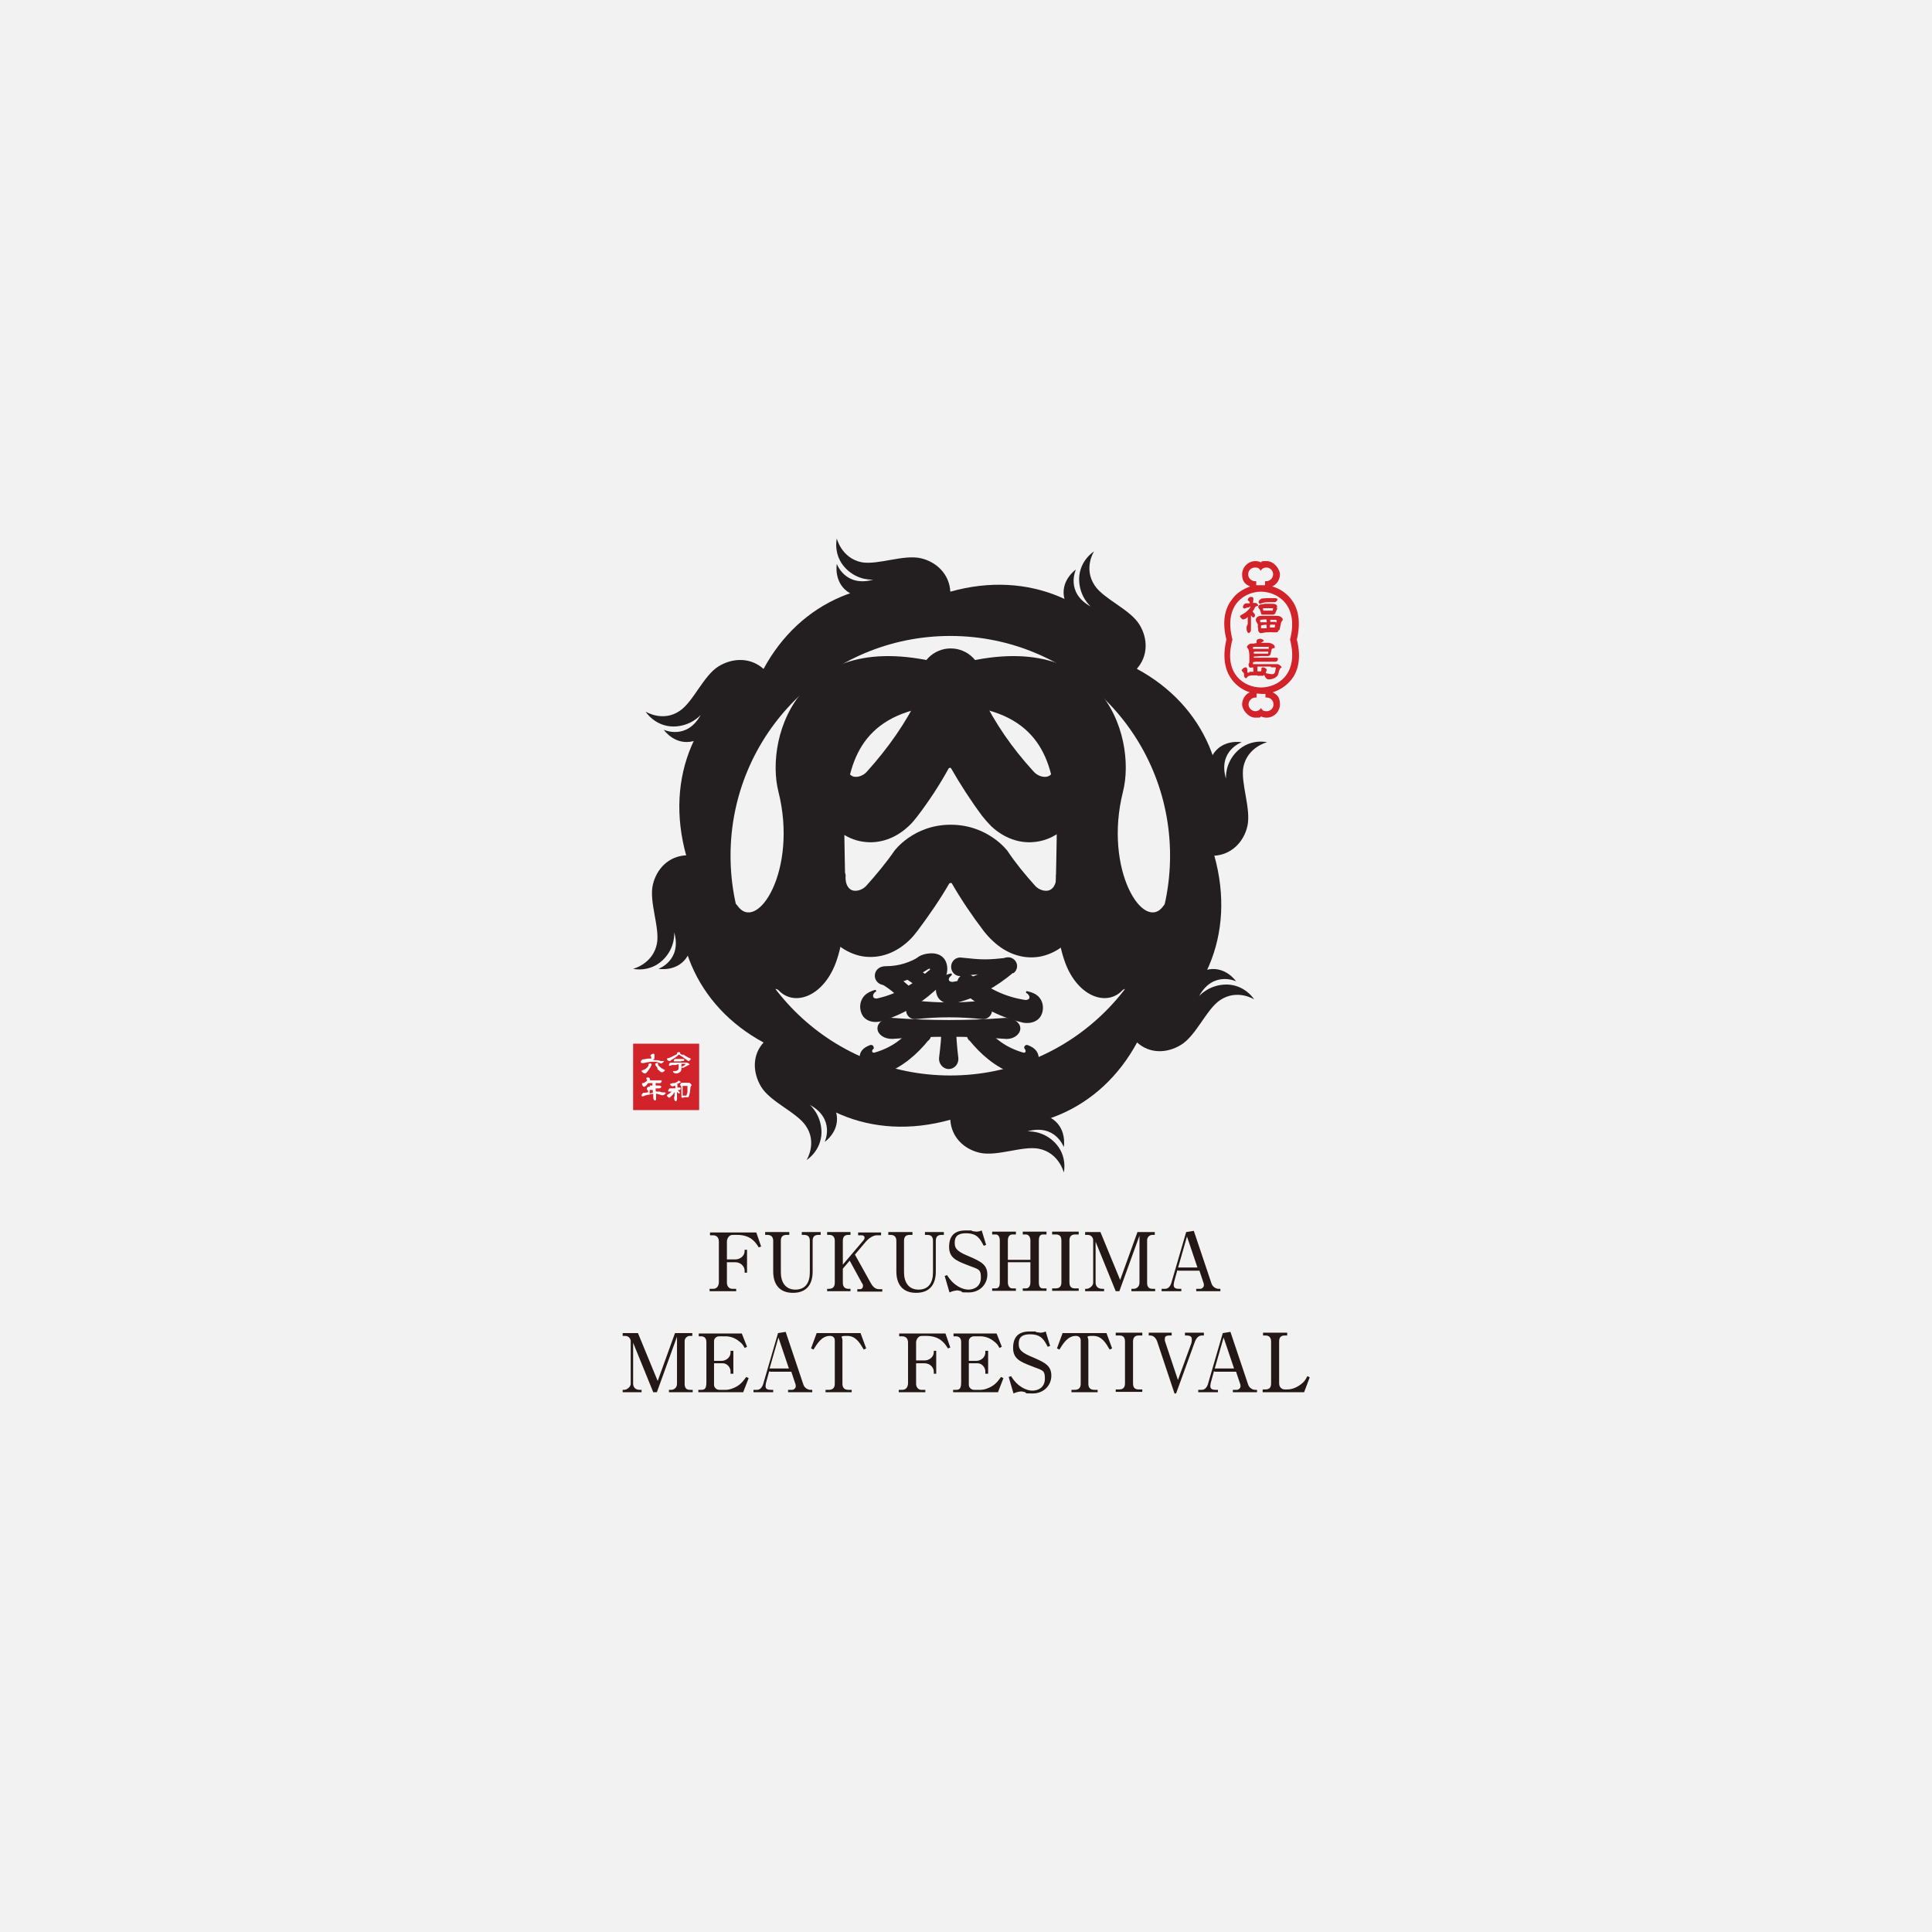 <?xml version="1.0" encoding="UTF-8"?>
<svg id="_レイヤー_1" data-name="レイヤー 1" xmlns="http://www.w3.org/2000/svg" version="1.1" viewBox="0 0 480 480">
  <defs>
    <style>
      .cls-1 {
        fill: #f2f2f2;
      }

      .cls-1, .cls-2, .cls-3, .cls-4, .cls-5 {
        stroke-width: 0px;
      }

      .cls-6 {
        stroke-width: .3px;
      }

      .cls-6, .cls-7 {
        stroke-miterlimit: 10;
      }

      .cls-6, .cls-7, .cls-8, .cls-9, .cls-10 {
        fill: none;
        stroke: #231f20;
      }

      .cls-2 {
        fill: #231815;
      }

      .cls-7, .cls-8 {
        stroke-width: 1px;
      }

      .cls-3 {
        fill: #d2232a;
      }

      .cls-4 {
        fill: #231f20;
      }

      .cls-5 {
        fill: #fff;
      }

      .cls-8, .cls-9, .cls-10 {
        stroke-linecap: round;
        stroke-linejoin: round;
      }

      .cls-9 {
        stroke-width: 1.3px;
      }

      .cls-10 {
        stroke-width: 1.2px;
      }
    </style>
  </defs>
  <rect class="cls-1" width="480" height="480"/>
  <g>
    <g>
      <path class="cls-4" d="M290.7,212.6c0,30.1-24.4,54.6-54.6,54.6s-54.6-24.4-54.6-54.6,24.4-54.6,54.6-54.6,54.6,24.4,54.6,54.6M282.5,166.2c-9-16.7-26.8-24.7-46.4-19.2-19.6-5.5-37.4,2.5-46.4,19.2-16.7,9-24.7,26.7-19.2,46.4-5.5,19.6,2.5,37.4,19.2,46.4,9,16.7,26.7,24.7,46.4,19.2,19.6,5.5,37.4-2.5,46.4-19.2,16.7-9,24.7-26.7,19.2-46.4,5.5-19.6-2.5-37.4-19.2-46.4Z"/>
      <path class="cls-4" d="M238.9,166.3c-40.1-13.2-49,16.6-45.5,30.4,4.9,19.5-5.3,35.3-10.2,28.3-1.1-1.5-2.2-.3-1.9.7,2.2,8.6-1.6,21.2,10.9,20,.5,0,.9,0,1.2.3,4,4.3,11.5,1.5,14.5-7.5,7.8-23.1-12-63.2,30.9-63.5"/>
      <path class="cls-4" d="M233.5,166.3c40.2-13.2,49,16.6,45.5,30.4-4.9,19.5,5.3,35.3,10.1,28.3,1.1-1.5,2.2-.3,1.9.7-2.2,8.6,1.6,21.2-10.9,20-.5,0-.9,0-1.2.3-4,4.3-11.5,1.5-14.5-7.5-7.8-23.1,12.1-63.2-30.9-63.5"/>
      <path class="cls-4" d="M244,168.9c0,4.3-3.5,7.8-7.8,7.8s-7.8-3.5-7.8-7.8,3.5-7.8,7.8-7.8,7.8,3.5,7.8,7.8"/>
      <path class="cls-4" d="M263.5,188.7c-.5-.6-1.4-.3-1.4.5,0,0,0,0,0,0,0,1.2-.2,2.6-1.2,3.4-1.2.9-3.1.2-4-.8-5.6-6.1-9.7-12.2-12.9-18.7-1.2-3.1-4.3-5.4-7.9-5.4s-6.6,2.2-7.9,5.4h0c-3.2,6.5-7.4,12.6-12.9,18.7-.9,1-2.8,1.7-3.9.8-1-.7-1.3-2.2-1.2-3.4h0c0-.8-.9-1.2-1.4-.6-2.4,3.4-4.6,8.5-3.8,12.5.8,4.3,5.2,7.4,9.3,8,4.4.7,8.4-1,11.4-3.8.9-.8,1.6-1.7,2.3-2.6,2.9-3.8,5.5-7.8,7.7-11.8.2-.2.5-.2.6,0,2.3,4,4.8,7.9,7.7,11.8.7.9,1.5,1.8,2.3,2.6,3,2.8,7,4.5,11.4,3.8,4.1-.6,8.6-3.7,9.4-8,.8-4.1-1.4-9.1-3.8-12.5"/>
      <path class="cls-4" d="M235.9,219.5c.2-.2.5-.2.6,0,2.3,4,5,8,7.9,11.8.7.9,1.5,1.8,2.4,2.6,3,2.8,7,4.5,11.4,3.8,4.1-.7,8.6-3.8,9.4-8.1.8-4.1-1.4-9.2-3.8-12.6-.4-.6-1.4-.3-1.4.5h0c.1,1.2-.2,2.7-1.2,3.4-1.2.9-3.1.2-4-.8-2.6-2.9-4.9-5.7-6.9-8.7,0,0-4.8-6.5-14.1-6.5s-14,6.5-14,6.5c-2,2.9-4.4,5.8-7,8.7-.9,1-2.8,1.7-4,.8-1-.8-1.2-2.2-1.1-3.4h0c0-.8-.9-1.2-1.4-.6-2.4,3.4-4.6,8.5-3.8,12.6.8,4.3,5.3,7.4,9.4,8.1,4.4.7,8.4-1,11.4-3.8.9-.8,1.6-1.7,2.3-2.6,2.9-3.9,5.6-7.8,7.9-11.8"/>
      <polyline class="cls-3" points="173.7 275.8 157.3 275.8 157.3 259.3 173.7 259.3 173.7 275.8"/>
      <path class="cls-4" d="M238.8,245.9c-.8-.7-1.1-1.9-.5-2.8.7-1.1,2.2-1.3,3.2-.5,3.9,3,7.9,5.2,13.3,6,.4,0,1-.2,1.1-.6.1-.4-.1-.8-.4-1.1-.1-.1-.2-.2-.4-.3-.1,0,0-.3,0-.2,1.4.3,2.7.8,3.4,2.1.7,1.2.6,3-.2,4.1-.8,1.1-2.2,1.5-3.5,1.4-.4,0-.7-.1-1.1-.2-5.8-1.4-10.5-4.1-15.1-7.9"/>
      <path class="cls-6" d="M238.8,245.9c-.8-.7-1.1-1.9-.5-2.8.7-1.1,2.2-1.3,3.2-.5,3.9,3,7.9,5.2,13.3,6,.4,0,1-.2,1.1-.6.1-.4-.1-.8-.4-1.1-.1-.1-.2-.2-.4-.3-.1,0,0-.3,0-.2,1.4.3,2.7.8,3.4,2.1.7,1.2.6,3-.2,4.1-.8,1.1-2.2,1.5-3.5,1.4-.4,0-.7-.1-1.1-.2-5.8-1.4-10.5-4.1-15.1-7.9Z"/>
      <path class="cls-4" d="M230.5,258c.6-.7.4-1.8-.4-2.5-.9-.9-2.2-.9-2.8-.1-2.6,3-5.4,5.3-9.9,6.6-.4.1-.9,0-1.1-.4-.2-.3-.1-.7,0-1,0-.1.2-.2.3-.3,0,0,0-.2-.2-.2-1.1.4-2.1,1-2.3,2.2-.3,1.1.2,2.7,1.2,3.6,1,.9,2.3,1.1,3.3.8.3,0,.6-.2.9-.3,4.6-1.9,7.9-4.7,10.9-8.4"/>
      <path class="cls-7" d="M230.5,258c.6-.7.4-1.8-.4-2.5-.9-.9-2.2-.9-2.8-.1-2.6,3-5.4,5.3-9.9,6.6-.4.1-.9,0-1.1-.4-.2-.3-.1-.7,0-1,0-.1.2-.2.3-.3,0,0,0-.2-.2-.2-1.1.4-2.1,1-2.3,2.2-.3,1.1.2,2.7,1.2,3.6,1,.9,2.3,1.1,3.3.8.3,0,.6-.2.9-.3,4.6-1.9,7.9-4.7,10.9-8.4Z"/>
      <path class="cls-4" d="M241,258c-.5-.7-.4-1.8.4-2.5.9-.9,2.2-.9,2.8-.1,2.6,3,5.4,5.3,9.9,6.6.4.1.9,0,1.1-.4.2-.3.1-.7,0-1,0-.1-.2-.2-.2-.3-.1,0,0-.2.1-.2,1.1.4,2.1,1,2.4,2.2.3,1.1-.3,2.7-1.2,3.6-1,.9-2.3,1.1-3.4.8-.3,0-.6-.2-.9-.3-4.6-1.9-7.9-4.7-10.9-8.4"/>
      <path class="cls-7" d="M241,258c-.5-.7-.4-1.8.4-2.5.9-.9,2.2-.9,2.8-.1,2.6,3,5.4,5.3,9.9,6.6.4.1.9,0,1.1-.4.2-.3.1-.7,0-1,0-.1-.2-.2-.2-.3-.1,0,0-.2.1-.2,1.1.4,2.1,1,2.4,2.2.3,1.1-.3,2.7-1.2,3.6-1,.9-2.3,1.1-3.4.8-.3,0-.6-.2-.9-.3-4.6-1.9-7.9-4.7-10.9-8.4Z"/>
      <path class="cls-4" d="M233.8,244.5c.8-.7.9-2,.2-2.9-.8-1-2.2-1.1-3.2-.3-3.7,3.2-7.5,5.7-12.8,6.9-.4.1-1,0-1.2-.5-.1-.4,0-.8.3-1.1.1-.2.2-.3.4-.3.1,0,0-.3-.1-.2-1.3.4-2.6,1-3.2,2.4-.6,1.3-.4,3,.5,4.1.9,1,2.3,1.3,3.6,1.1.4,0,.7-.2,1.1-.3,5.7-1.8,10.2-4.8,14.5-9"/>
      <path class="cls-6" d="M233.8,244.5c.8-.7.9-2,.2-2.9-.8-1-2.2-1.1-3.2-.3-3.7,3.2-7.5,5.7-12.8,6.9-.4.1-1,0-1.2-.5-.1-.4,0-.8.3-1.1.1-.2.2-.3.4-.3.1,0,0-.3-.1-.2-1.3.4-2.6,1-3.2,2.4-.6,1.3-.4,3,.5,4.1.9,1,2.3,1.3,3.6,1.1.4,0,.7-.2,1.1-.3,5.7-1.8,10.2-4.8,14.5-9Z"/>
      <path class="cls-4" d="M251.8,241.6c.8-.7,1-1.8.4-2.7-.7-1-2-1.2-3-.5-3.7,2.8-7.4,4.9-12.5,5.7-.4,0-1-.1-1.1-.6-.1-.4.1-.7.4-1,.1-.1.2-.2.3-.3.1,0,0-.2,0-.2-1.3.3-2.5.8-3.2,2-.6,1.1-.6,2.8.2,3.9.7,1,2.1,1.4,3.3,1.3.4,0,.7-.1,1-.2,5.4-1.4,9.8-3.9,14.1-7.5"/>
      <path class="cls-6" d="M251.8,241.6c.8-.7,1-1.8.4-2.7-.7-1-2-1.2-3-.5-3.7,2.8-7.4,4.9-12.5,5.7-.4,0-1-.1-1.1-.6-.1-.4.1-.7.4-1,.1-.1.2-.2.3-.3.1,0,0-.2,0-.2-1.3.3-2.5.8-3.2,2-.6,1.1-.6,2.8.2,3.9.7,1,2.1,1.4,3.3,1.3.4,0,.7-.1,1-.2,5.4-1.4,9.8-3.9,14.1-7.5Z"/>
      <path class="cls-4" d="M244.1,252.7c-5.6-.6-11.1-.6-16.6,0-1.1.1-1.9-.7-1.9-1.8s.9-1.9,1.9-1.8c5.5.6,11.1.6,16.6,0,1-.1,1.9.7,1.9,1.8s-.9,1.9-1.9,1.8"/>
      <path class="cls-7" d="M244.1,252.7c-5.6-.6-11.1-.6-16.6,0-1.1.1-1.9-.7-1.9-1.8s.9-1.9,1.9-1.8c5.5.6,11.1.6,16.6,0,1-.1,1.9.7,1.9,1.8s-.9,1.9-1.9,1.8Z"/>
      <path class="cls-4" d="M249.7,257.6c-9.3-.7-18.6-.7-27.9,0-1.8.1-3.3-.9-3.3-2.1s1.5-2.3,3.3-2.1c9.3.7,18.6.7,27.9,0,1.7-.1,3.3.9,3.3,2.1s-1.5,2.3-3.3,2.1"/>
      <path class="cls-7" d="M249.7,257.6c-9.3-.7-18.6-.7-27.9,0-1.8.1-3.3-.9-3.3-2.1s1.5-2.3,3.3-2.1c9.3.7,18.6.7,27.9,0,1.7-.1,3.3.9,3.3,2.1s-1.5,2.3-3.3,2.1Z"/>
      <path class="cls-4" d="M249.7,242c-5.5-.6-5.5-.6-11,0-1,.1-1.9-.7-1.9-1.8s.9-1.9,1.9-1.8c5.6.6,6.5.6,12.1,0l-1,3.5"/>
      <path class="cls-8" d="M249.7,242c-5.5-.6-5.5-.6-11,0-1,.1-1.9-.7-1.9-1.8s.9-1.9,1.9-1.8c5.6.6,6.5.6,12.1,0l-1,3.5Z"/>
      <path class="cls-4" d="M220,240.7c3.6,0,6.3-1,9-2.6.7-.4,1.5-.1,1.8.6.2.6,0,1.2-.5,1.5-2.9,1.9-6.4,3.4-9.8,3.9-3.2.4-3.3-3.4-.5-3.4"/>
      <path class="cls-9" d="M220,240.7c3.6,0,6.3-1,9-2.6.7-.4,1.5-.1,1.8.6.2.6,0,1.2-.5,1.5-2.9,1.9-6.4,3.4-9.8,3.9-3.2.4-3.3-3.4-.5-3.4Z"/>
      <path class="cls-4" d="M227,241c-.5-.3-1.1-.2-1.4.2-.5.5-.4,1.4.3,1.8,1.4.9,2.6,1.8,3.7,3,.9-.4,1.7-.8,2.7-1.1-1.5-1.6-3.3-2.9-5.2-4"/>
      <path class="cls-10" d="M227,241c-.5-.3-1.1-.2-1.4.2-.5.5-.4,1.4.3,1.8,1.4.9,2.6,1.8,3.7,3,.9-.4,1.7-.8,2.7-1.1-1.5-1.6-3.3-2.9-5.2-4Z"/>
      <path class="cls-4" d="M221.1,242.3c-.5-.3-1.1-.2-1.4.2-.5.5-.4,1.4.2,1.8,1.4.9,2.6,1.8,3.7,3,.9-.4,1.7-.8,2.6-1.1-1.5-1.6-3.3-2.9-5.1-4"/>
      <path class="cls-10" d="M221.1,242.3c-.5-.3-1.1-.2-1.4.2-.5.5-.4,1.4.2,1.8,1.4.9,2.6,1.8,3.7,3,.9-.4,1.7-.8,2.6-1.1-1.5-1.6-3.3-2.9-5.1-4Z"/>
      <path class="cls-4" d="M237.6,254.5h-3.7c0,3.4-.2,5-.6,8.4-.1,1.4,1,2.7,2.4,2.7s2.5-1.2,2.4-2.7c-.4-3.4-.5-5-.6-8.4"/>
      <path class="cls-4" d="M226.6,241.2c1.4-.9,3.4-.2,4.1-.5.9-.4,0,1.4-1.6,2.3-2.3,1.4,3,2.7,4.8,1.2,2.4-2,2.3-8.4-3.9-7.2-3.9.8-3.4,4.2-3.4,4.2"/>
      <path class="cls-5" d="M169.1,263.6h.6c.1,0,.1,0,.2,0,.1-.2.1-.2.1-.3,0-.2,0-.2-.4-.2-.2,0-.7,0-1.2,0s-.3,0-.6,0c0,0-.1,0-.1,0,0,0-.3.2-.3.4s0,.2.2.2h.2s.3,0,.4,0h.7s.4,0,.4,0M170.1,264.6c-.2.2-.3.2-.5.3-.3.2-.3.2-.3.2,0,.2.3.2.4.2.2,0,1.1-.6,1.4-.7,0,0,.2,0,.2-.1,0-.3-.6-.5-.9-.5s-.2,0-.3,0c0,0-.4,0-.5,0-.4,0-.9,0-1.3,0s-1.3,0-1.3,0h-.3c-.3,0-.5.3-.5.6s.2.2.2.2.6-.2.6-.2h1c0-.1.6-.2.6-.2q0,0,0,0v.9s0,.2,0,.2c-.1.3-.2.5-.8.6,0,0-.5,0-.6,0,0,0,0,0,0,.1,0,.2.3.5.8.5s.7-.2,1-.4c.2-.2.2-.3.3-.6v-.5s0,0,0,0v-.9s0,0,.2,0h.8s.1,0,.1,0h0ZM169.7,262.2l-.7-.4h0c0-.3-.1-.4-.3-.4-.3,0-.5.1-.5.3,0,0,0,.1,0,.2,0,0,0,0-.6.3-.5.3-1,.5-1.5.7-.3,0-.4.1-.4.2,0,.2.3.5.6.5s.3,0,.4-.2l1-.6.5-.4s.2-.1.2-.2c.2-.1.2-.2.3-.2h0c0,0,.4.3.4.3l.5.3.7.5.4.3c0,0,.3.2.3.2s.2,0,.2,0l.4-.4c0,0,0-.2,0-.2,0,0,0,0-.2-.1-.1,0-.4-.2-.5-.2l-.5-.3-.5-.3-.3-.2Z"/>
      <path class="cls-5" d="M169.6,272s0,0,0-.1,0-.4,0-.4v-1.5c0-.1,0-.2,0-.2,0,0,.4,0,.4,0h.7s0,0,.1,0c0,0,0,0,0,.1s0,.3,0,.4v1.1c0,0-.2.6-.2.6,0,.2-.2.2-.2.2h-.8M169.5,272.8c.2-.1.5-.2.6-.2s.4,0,.6,0c0,0,.1,0,.2,0,.2,0,.2-.1.3-.4.1-.4.2-.6.3-1.6,0-.6.2-.8.2-.8.1,0,.1-.1.1-.2,0-.2-.4-.6-.6-.6h-.4c-.2,0-.4,0-.5,0s-.9,0-.9,0c-.2,0-.4.3-.4.5s0,.2.1.2q0,0,.1.1c.1.3.1,1.7.1,2.4s0,.5.2.5.1,0,.2,0ZM167.3,270.6c-.1.3-.9,1.1-1.3,1.3-.2.1-.3.1-.3.3,0,0,.2.5.6.5s0,0,.3-.2l.4-.4.2-.2.4-.6h0v.9c0,.1,0,.2-.1.3,0,.1,0,.3,0,.4,0,.6.3.7.4.7.2,0,.3-.4.3-.5v-.5s0-.1,0-.1v-1.2s0,0,0,0c0,0,.2.2.3.3,0,0,.2.1.2.1.1,0,.2-.2.2-.2s0-.1,0-.1c0,0-.5-.5-.5-.6h0c0,0,.3,0,.4,0,.2,0,.3-.2.3-.4s-.2-.2-.3-.2h-.5s0,0,0,0v-1c0,0,.2,0,.2,0,.1,0,.3-.2.4-.2.2,0,.2-.1.2-.2s-.4-.3-.4-.3c-.2,0-.3,0-.3.2,0,0-.5.3-.9.4h-.5c0,.1,0,.1-.1.1s-.1,0-.2,0c0,0-.2,0-.2.2s.3.5.6.5,0,0,.1,0l.5-.2c.1,0,.1.7.1.7h-.5s-.6,0-.6,0h-.2c-.2,0-.2,0-.2.1,0,0-.3.3-.3.5s.1.2.2.2.2,0,.2,0h.5c0-.1,0-.1,0-.1h.6c0-.1,0,0,0,0Z"/>
      <path class="cls-5" d="M163.3,265.5c0,.1.3.4.4.4.4.4.5.5.8.5s.7-.4.7-.5,0,0-.3-.2c-.4-.2-.7-.4-.9-.6,0,0-.5-.4-.5-.6s0-.2,0-.2c0,0,0-.2-.3-.2s-.4.2-.4.3c0,.2.2.5.3.6l.3.4M161.6,265.2c0-.1.3-.6.3-.7,0-.2-.2-.3-.3-.3-.2,0-.5.1-.5.3s0,.1,0,.2c0,.2-.2.4-.4.6-.2.2-.6.5-1.1.6-.1,0-.2,0-.2.2,0,.2.5.6.8.6s.4-.2.5-.3l.4-.5.4-.6ZM162.6,263c0,0,0-.1,0-.2,0-.1,0-.6,0-.7,0-.3-.2-.3-.3-.3-.3,0-.7.3-.7.5,0,0,0,0,0,.1,0,0,.1.1.2.1,0,.1,0,.3,0,.4s0,0,0,.1c-.1,0-.6,0-.8,0-.2,0-1,.2-1.1.2s-.2,0-.2,0c-.1,0-.5.3-.5.6s.2.3.3.3.2,0,.3,0c0,0,.2,0,.2,0l.9-.2h.1s.8-.1.8-.1h.5c0,0,.5,0,.8,0l.5.2h0l.6.2c.3.1.8-.5.8-.6s0,0,0,0c0,0-.2,0-.3,0h-.7c0-.1-.6-.2-.6-.2h-.6c0,0-.6-.1-.6-.1Z"/>
      <path class="cls-5" d="M161.4,271.4c0,0,0-.3,0-.3v-.3s0,0,0,0c.4,0,.6,0,.7,0,.1,0,.1,0,.1.2v.5h0c-.1,0-.8.2-.8.2h0M161.5,270s-.2,0-.3,0c-.2,0-.5.2-.5.5s0,.2.2.3c0,0,.2.4.1.6-.2,0-.4,0-.6.1,0,0-.3,0-.3,0h-.2c-.1,0-.5.3-.5.6s.1.3.3.3.4-.2.5-.2l.7-.2h.2c0,0,.7-.2.7-.2h.5c0,0,0,0,0,0v.2c0,.2,0,.2,0,.3,0,.2,0,.3,0,.3,0,.2.1.8.4.8s.3-.2.3-.3c0-.1,0-.4,0-.6v-.7h0c0-.1,0-.1,0-.1,0,0,.8.2.8.2l.6.2s.2,0,.3,0c.3,0,.7-.4.7-.5s-.1-.1-.2-.2h-.8c0-.1-.6-.2-.6-.2h-.6c0,0-.2,0-.3-.1,0,0,0,0,0-.1v-.5c0-.1,0-.1.1-.1s.3,0,.3,0h.5c.3,0,.5-.3.5-.4,0-.2-.4-.3-.6-.3h-.5s-.2,0-.3,0c0,0,0,0,0,0,0,0,0-.5,0-.6s.2,0,.3,0h.6s.2,0,.2,0c.2,0,.4-.4.4-.5s0-.2-.1-.2c-.1,0-.4,0-.5,0h-.6s-.6,0-.6,0h-1c0,0-.1,0-.1,0,0,0,0,0,0,0s0-.2,0-.2,0-.5-.5-.5-.4.2-.4.3.1.2.2.2c0,0,0,0,0,0,0,.5-.9.9-1,.9,0,0-.1,0-.2,0-.1,0-.1.1-.1.2,0,.2.2.7.5.7s.7-.4,1-.9c0,0,0,0,.4,0h.5q.2,0,.2,0c0,0,0,.5,0,.6h0s-.7,0-.7,0Z"/>
      <path class="cls-4" d="M238.1,271.3c-1.5,2.5-2.1,4.8-2,6.8.2,4.4,3.4,7.4,7.3,8.3,4.3,1,10.7-1.8,14.7-1,5,1,6.2,5.9,6.2,5.9,0,0,1-4.1-2.2-7.4-3.1-3.2-6.9-2.8-6.9-2.8,7-2,9.1,3.9,9.1,3.9,0,0,.9-4.9-3.3-7.3-5-2.8-9.2.9-14.3,1.7-3.7.6-9.7-1.8-8.6-8.2"/>
      <path class="cls-4" d="M234.1,153.8c1.5-2.5,2-4.8,2-6.8-.2-4.3-3.4-7.4-7.3-8.3-4.3-1-10.6,1.7-14.7,1-5-1-6.2-5.9-6.2-5.9,0,0-1,4.1,2.2,7.4,3.1,3.2,6.9,2.8,6.9,2.8-7,2-9.1-3.9-9.1-3.9,0,0-.9,4.9,3.3,7.3,5,2.8,9.2-.9,14.3-1.7,3.7-.6,9.7,1.8,8.6,8.2"/>
      <path class="cls-4" d="M294.8,210.6c2.5,1.5,4.8,2.1,6.8,2,4.3-.2,7.4-3.4,8.3-7.3,1-4.3-1.7-10.7-1-14.7,1-5,5.9-6.2,5.9-6.2,0,0-4.1-1-7.4,2.2-3.2,3.1-2.8,6.9-2.8,6.9-2.1-7,3.9-9.1,3.9-9.1,0,0-4.9-.9-7.3,3.3-2.8,5,.9,9.2,1.7,14.3.6,3.6-1.8,9.7-8.2,8.6"/>
      <path class="cls-4" d="M177.3,214.5c-2.5-1.5-4.8-2.1-6.8-2-4.4.2-7.4,3.4-8.3,7.3-1,4.3,1.8,10.7,1,14.7-1,5-5.9,6.2-5.9,6.2,0,0,4.1,1,7.4-2.2,3.2-3.1,2.8-6.9,2.8-6.9,2,7-3.9,9.1-3.9,9.1,0,0,4.9.9,7.3-3.3,2.8-5-.9-9.2-1.7-14.3-.6-3.7,1.8-9.7,8.1-8.6"/>
      <path class="cls-4" d="M279,252.7c.7,2.8,1.9,4.9,3.4,6.2,3.2,3,7.6,2.8,11,.7,3.8-2.3,6.3-8.8,9.7-11.1,4.3-2.9,8.5-.2,8.5-.2,0,0-2.2-3.6-6.8-3.7-4.5,0-6.9,2.9-6.9,2.9,3.5-6.4,9.2-3.7,9.2-3.7,0,0-2.8-4.1-7.5-2.8-5.6,1.6-5.8,7.1-8.9,11.4-2.2,3-8.2,5.5-11.8.3"/>
      <path class="cls-4" d="M193.1,172.4c-.7-2.8-1.9-4.8-3.4-6.2-3.2-2.9-7.6-2.8-11.1-.7-3.8,2.3-6.3,8.8-9.7,11.1-4.2,2.9-8.5.2-8.5.2,0,0,2.2,3.6,6.8,3.7,4.5,0,6.9-2.9,6.9-2.9-3.5,6.4-9.2,3.7-9.2,3.7,0,0,2.8,4.1,7.5,2.8,5.6-1.5,5.8-7.1,8.9-11.3,2.2-3,8.1-5.6,11.8-.3"/>
      <path class="cls-4" d="M276.2,169.6c2.8-.7,4.8-1.9,6.2-3.4,2.9-3.2,2.8-7.6.7-11-2.3-3.8-8.8-6.3-11.1-9.7-2.9-4.3-.2-8.5-.2-8.5,0,0-3.6,2.2-3.7,6.8,0,4.5,2.9,6.9,2.9,6.9-6.4-3.5-3.7-9.2-3.7-9.2,0,0-4.1,2.8-2.8,7.5,1.5,5.6,7.1,5.8,11.3,8.9,3,2.2,5.6,8.1.3,11.8"/>
      <path class="cls-4" d="M196,255.5c-2.8.7-4.9,1.9-6.2,3.4-3,3.2-2.8,7.6-.7,11.1,2.3,3.8,8.8,6.3,11.1,9.7,2.9,4.2.2,8.5.2,8.5,0,0,3.6-2.2,3.7-6.8,0-4.5-2.9-6.9-2.9-6.9,6.4,3.5,3.7,9.2,3.7,9.2,0,0,4.1-2.8,2.8-7.5-1.6-5.6-7.1-5.8-11.4-8.9-3-2.2-5.5-8.1-.3-11.8"/>
      <path class="cls-3" d="M310.6,150.8l-.9.2c0,0-.5.2-.5.2-.2,0-.4-.2-.4-.4,0-.4.4-.9.8-.9s.6,0,.7,0h.2c0-.2,0-.4-.2-.5-.1-.1-.3-.2-.3-.4s.3-.7.8-.7.6.1.6.5-.1.8-.1,1c0,0,.5,0,.6,0,.4,0,.7.5.7.6s0,.1-.4.2c0,0-.3.1-.4.3l-.3.6s-.3.4-.3.4,0,0,.3.4c.2.2.3.3.3.6s-.2.5-.4.5-.1,0-.4-.3c0,0-.2-.2-.2-.2h0c0,.1,0,1.1,0,1.1v1.9c0,.4,0,.9-.1,1-.3.3-.3.4-.4.4-.3,0-.6-.5-.6-1.1s0-.5.1-.7c.1-.2.2-.5.2-.5v-1.1s0-.6,0-.6c0,0-.4.3-.5.4-.2.1-.5.2-.6.2-.4,0-.8-.6-.8-.7s0-.2,0-.2c.2-.2,1.2-.7,1.4-.9.4-.3,1.2-1.1,1.2-1.4h-.4M317.7,156.5c0,.2-.2.6-.6.6s-.3,0-.3,0h-.9c-.1-.1-.6,0-.7,0h-.7l-1.1.2c0,0-.1,0-.2,0-.3,0-.5-.4-.6-.6,0-.1,0-.8-.1-.9v-.7c-.2-.3-.2-.4-.4-.7,0-.1-.1-.3-.1-.4,0-.4.3-.7.5-.8.3-.2.7-.2,1.1-.2,1.2,0,2.3,0,2.4,0h.3c0,0,.7,0,.8,0,.5,0,.6,0,1,.2.4.2.6.5.6.7s0,.2-.2.4c-.2.2-.3.7-.4,1.2l-.2,1ZM313.4,148.7c.2,0,1.2-.1,1.4-.1s.9,0,1.1,0c1,0,1.1,0,1.3.1.1,0,.2.2.2.3s-.4.6-.6.6-.9,0-1.1,0c-.6,0-1.5,0-2,.2-.1,0-.5.2-.6.2s-.4-.1-.4-.4.2-.6.6-.8c0,0,0,0,.1,0ZM317.4,151.1c-.2.3-.2.4-.5,1.1,0,.2-.2.5-.7.5s-.5,0-.6,0c-.1,0-.7,0-.8,0-.2,0-.6,0-.7,0s-.5,0-.5,0c-.3,0-.3-.3-.4-.7,0-.1-.3-.8-.4-.8-.2-.2-.2-.3-.2-.4,0-.3.4-.6.5-.6s1.1-.2,1.2-.2,1.1,0,1.2,0c.7,0,1.2,0,1.5.2.2.1.3.3.3.5s0,.1,0,.1c0,0,0,.1-.2.2ZM313.2,154.6h1.5c0,0,0-.1,0-.2,0-.2,0-.4-.1-.5h-.5s-1,.1-1,.1h0c0,0,0,.6,0,.6ZM313.4,156.1h1.3c0,0,0-.1,0-.2q0-.7-.1-.7c0,0-1.1.1-1.3.2,0,0,0,.1,0,.2v.5c0,0,.1,0,.1,0ZM315.7,151.7c0,0,.5,0,.5,0,0-.1.1-.5.1-.6h0s-.3,0-.3,0h-1.1c-.6,0-.6,0-.8,0h0c0,0-.2,0-.3,0t0,0s0,.2,0,.2c0,0,0,.4.1.4h1.7ZM315.7,155.2c-.2,0-.2.2-.2.3v.4c0,0,0,0,0,0h1.2c0,0,.1-.5.1-.6,0-.1-.3-.1-.3-.1h-.9ZM316,154.5h.9c0,.1,0,.1.2.2,0-.1,0-.2.1-.6h0c0,0-.3-.1-.3-.1h-1.3s0,.4,0,.5,0,0,0,0h.4Z"/>
      <path class="cls-3" d="M310.4,166.9h1c0-.2,0-.9-.1-1.1-.1,0-.5.1-.6.1-.3,0-.5-.4-.5-.7s0-.2.2-.6c0,0,0-.3,0-.4v-.7c0-.2,0-.6,0-.8s-.1-1.2-.3-1.5c-.2-.3-.3-.3-.3-.4,0-.3.3-.6.5-.7.3-.2.4-.2.6-.2h.7c0-.1.5-.1.5-.1,0,0,0,0,.1-.2,0,0,0-.1,0-.2s0-.2,0-.2c0-.3.4-.5.9-.5s.9.4.9.5-.7.5-.8.5c.2,0,.7,0,.9,0h.8c1,0,1.8.5,1.8,1s0,.2-.5.4c-.1,0-.2,0-.3.4l-.2.8c0,.4-.3.7-.7.7s-.5,0-.5,0h-1.3c0,0-1.1.1-1.1.1,0,0-.3,0-.3,0-.3,0-.3,0-.3.1s0,0,0,.2h1.1c0,0,.8,0,.8,0h1.1s.2,0,.2,0h2.1c.4,0,.7,0,.7.3s-.2.7-.6.7-.3,0-.4,0h-1.1c0,0-1.1,0-1.1,0h-2.3c-.1,0-.7.1-.7.2,0,0,0,.1,0,.1v.3h0s.1,0,.1,0h1s.4,0,.4,0h3.1c0,0,1.1,0,1.1,0,0,0,.2,0,.3,0,.4,0,1.1.5,1.1.8s0,0-.3.2c0,0-.2.5-.3.6l-.2.8c-.4,1.4-2.4,1.4-2.4,1.4-.5,0-.9-.5-1.1-1.1,0,0-.1,0-.3.2,0,0-.2,0-.2,0h-1.2c0-.1,0-.1,0-.1h-1.1c-.5,0-1.2.1-1.3.3,0,0-.3.3-.3.4h-.1c-.3,0-.5-.4-.5-.5,0-.5,0-.8-.2-.9-.3-.4-.4-.4-.4-.5,0-.4.7-.8.9-.8s.4,0,.5.5c0,.1,0,.7,0,.8h.5M311.4,161.2h3.8c0-.2,0-.4,0-.5s0,0-.2,0-.3,0-.4,0h-2.4c-.2,0-.8,0-.9.1h0v.5ZM311.5,162.4c.2,0,.2,0,.3,0s.3,0,.3,0h.9s.2,0,.2,0h1c.1,0,.6,0,.7,0s.2,0,.2-.1c0-.1,0-.3,0-.4h-.9c-.2,0-.9,0-.9,0h-1.6c-.2.1-.2.1-.2.1h0c0,0,0,.4,0,.4ZM315.7,165.6h-1.4s-.9,0-.9,0c-.2,0-.7,0-.9,0,0,0-.1,0-.1.2v.8c0,.1,0,.2.1.2h.8q0-.1.1-.4c0-.2,0-.2,0-.3,0-.1.1-.3.4-.3s.9.3.9.6-.1.4-.2.6c0,0,0,.2,0,.2,0,0,0,0,.2.1.7.1,1,.2,1.3.2.5,0,.7-.2.8-.6,0-.2.2-.9.2-.9,0-.1-.1-.2-.2-.2h-1Z"/>
      <path class="cls-3" d="M320.8,148.9c-1.3-1.7-3-2.7-4.7-3.2,1.1-.5,1.9-1.7,1.9-3s-1.5-3.3-3.3-3.3-1,.1-1.4.3c-.5-.2-.9-.3-1.4-.3-1.8,0-3.3,1.5-3.3,3.3s.8,2.5,2,3h0c-1.6.6-3.3,1.5-4.5,3.2-1.4,1.7-2.7,4.9-1.4,10-1.2,5.1,0,8.2,1.4,10,1.2,1.6,2.8,2.6,4.4,3.1-1.1.5-1.9,1.7-1.9,3s1.5,3.3,3.3,3.3,1-.1,1.4-.3c.4.2.9.3,1.4.3,1.8,0,3.3-1.5,3.3-3.3s-.7-2.4-1.8-3c1.6-.5,3.3-1.5,4.6-3.1,1.4-1.7,2.7-4.9,1.4-10,1.2-5.1,0-8.2-1.4-10M320.5,158.9c2.3,8.7-3.2,11.9-7.2,11.9s-9.5-3.2-7.1-11.9c-2.3-8.8,3.2-11.9,7.1-11.9s9.5,3.2,7.2,11.9ZM316.4,175c0,1-.8,1.7-1.7,1.7s-1.1-.3-1.4-.8c-.3.5-.8.8-1.4.8-.9,0-1.7-.8-1.7-1.7s.8-1.7,1.7-1.7.2,0,.3,0v-1c.4,0,.9.1,1.2.1s.7,0,1,0v.9c.1,0,.2,0,.3,0,1,0,1.7.8,1.7,1.7ZM310.1,142.7c0-1,.8-1.7,1.7-1.7s1.1.3,1.4.8c.3-.5.8-.8,1.4-.8,1,0,1.7.8,1.7,1.7s-.8,1.7-1.7,1.7-.2,0-.3,0v1c-.3,0-.7,0-1,0s-.8,0-1.2,0v-1c-.1,0-.2,0-.3,0-.9,0-1.7-.8-1.7-1.7Z"/>
    </g>
    <g>
      <path class="cls-2" d="M182.7,320.8h-6.4v-.6h.9c1.1,0,1.4-1,1.4-1.7v-10c0-1-.5-1.6-1.5-1.6h-.7v-.7h11.5l1.2,3.5-.6.2c-.8-1.3-2-3.1-5.4-3.1h-.8c-.7,0-.9.1-1.2.4-.3.3-.5.8-.5,1.2v4.5h2.1c1.1,0,2.3-.8,2.3-2.1v-.3h.6v5.7h-.6v-.5c0-1.1-1-2.1-2.3-2.1h-2.1v5.1c0,.8.5,1.5,1.3,1.5h1v.6Z"/>
      <path class="cls-2" d="M196,306.8h-.5c-1,0-1.5.4-1.5,1.5v7.8c0,2.4,1.1,4.3,3.6,4.3s3.6-1.7,3.6-4.3v-7.8c0-1.1-.5-1.5-1.5-1.5h-.5v-.7h4.7v.7h-.5c-1,0-1.5.4-1.5,1.5v7.6c0,3.1-1.4,5.3-4.9,5.3s-4.9-2.3-4.9-5.3v-7.6c0-1-.5-1.5-1.5-1.5h-.5v-.7h6v.7Z"/>
      <path class="cls-2" d="M209.4,315.1v3.6c0,1,.5,1.5,1.4,1.5h.5v.6h-5.8v-.6h.5c.9,0,1.4-.5,1.4-1.5v-10.4c0-1-.5-1.5-1.4-1.5h-.5v-.7h5.8v.7h-.5c-1,0-1.4.5-1.4,1.5v5.9l5-5.9c.2-.2.4-.5.4-.8,0-.6-.7-.6-.9-.6h-.7v-.7h5.7v.7h-1c-1.1,0-2.2.9-2.8,1.6l-2.7,3.2,3.9,7c.7,1.3,1.4,1.6,2.2,1.6h.7v.6h-6.2v-.6h.6c.5,0,.8-.3.8-.8s0-.3-.3-.8l-3-5.5-1.7,2Z"/>
      <path class="cls-2" d="M226.6,306.8h-.5c-1,0-1.5.4-1.5,1.5v7.8c0,2.4,1.1,4.3,3.6,4.3s3.6-1.7,3.6-4.3v-7.8c0-1.1-.5-1.5-1.5-1.5h-.5v-.7h4.7v.7h-.5c-1,0-1.5.4-1.5,1.5v7.6c0,3.1-1.4,5.3-4.9,5.3s-4.9-2.3-4.9-5.3v-7.6c0-1-.5-1.5-1.5-1.5h-.5v-.7h6v.7Z"/>
      <path class="cls-2" d="M245,309.3l-.6.2c-.9-1.7-1.6-3.1-4.4-3.1s-2.8,1.6-2.8,2.5c0,1.5,1,2.2,3.7,3.3,3,1.3,4.4,2.1,4.4,4.5s-1.9,4.4-4.6,4.4-1.3-.1-1.9-.3c-.7-.2-.8-.2-1-.2s-1.1.1-1.9.5l-1.2-4.1.6-.2c1.7,2.8,4,3.6,5.3,3.6s3.1-.7,3.1-3-.7-2-3.6-3.2c-2.6-1-4.3-1.8-4.3-4.4s1.2-4.1,4.1-4.1.7,0,1.9.2c.2,0,.5.1.8.1.4,0,.9-.1,1.3-.3l1.1,3.6Z"/>
      <path class="cls-2" d="M256,308.2c0-.8-.4-1.5-1.1-1.5h-.8v-.7h5.9v.7h-.9c-.8,0-1,.7-1,1.5v10.4c0,.6.1,1.5,1,1.5h.9v.6h-5.9v-.6h.8c.7,0,1.1-.6,1.1-1.5v-5h-5.6v5c0,.8.4,1.5,1.1,1.5h.9v.6h-5.9v-.6h.9c.8,0,1-.7,1-1.5v-10.4c0-.6-.2-1.5-1-1.5h-.9v-.7h5.9v.7h-.9c-.7,0-1.1.6-1.1,1.5v4.8h5.6v-4.8Z"/>
      <path class="cls-2" d="M261.4,320.1h.9c1.1,0,1.4-.7,1.4-1.5v-10.4c0-1.2-.6-1.5-1.4-1.5h-.9v-.7h6.6v.7h-.9c-1.1,0-1.4.7-1.4,1.5v10.4c0,1.2.6,1.5,1.4,1.5h.9v.6h-6.6v-.6Z"/>
      <path class="cls-2" d="M277.9,320.8h-.7l-5-12.3v10.2c0,.4.2,1.5,1.6,1.5h.5v.6h-4.7v-.6h.4c.6,0,1.6-.7,1.6-1.5v-10.6c0-.5-.4-1.3-1.4-1.3h-.6v-.7h3.8l4.9,11.9,4.3-11.9h4.3v.7h-.6c-.6,0-1.3.5-1.3,1.3v10.6c0,1,.4,1.5,1.3,1.5h.7v.6h-5.9v-.6h.6c.5,0,1.4-.4,1.4-1.5v-11.7l-5,13.8Z"/>
      <path class="cls-2" d="M292.5,315.6l-.8,2.9c0,.2-.1.5-.1.7,0,.6.2,1,1.3,1h.6v.6h-4.9v-.6h.9c1,0,1.4-1.1,1.5-1.4l3.7-12.7,1.9-.3,4.4,13.1c.3.9,1.2,1.3,1.7,1.3h.5v.6h-6v-.6h1c.5,0,.9-.5.9-.8s0-.5-.1-.7l-1-3h-5.2ZM297.5,314.9l-2.6-7.7-2.2,7.7h4.8Z"/>
      <path class="cls-2" d="M163,345.9h-.7l-5-12.3v10.2c0,.4.2,1.5,1.6,1.5h.5v.6h-4.7v-.6h.4c.6,0,1.6-.7,1.6-1.5v-10.6c0-.5-.4-1.3-1.4-1.3h-.6v-.7h3.8l4.9,11.9,4.3-11.9h4.3v.7h-.6c-.6,0-1.3.5-1.3,1.3v10.6c0,1,.4,1.5,1.3,1.5h.7v.6h-5.9v-.6h.6c.5,0,1.4-.4,1.4-1.5v-11.7l-5,13.8Z"/>
      <path class="cls-2" d="M184.6,345.9h-11.1v-.6h.8c.9,0,1.2-.5,1.2-1.9v-10c0-.9-.5-1.4-1.3-1.4h-.6v-.7h10.7l1.3,3.3-.6.3c-.3-.6-.6-1.1-1.3-1.6-1.2-1-2.4-1.3-3.5-1.3h-1.5c-.7,0-1.3.5-1.3,1.2v4.9h1.9c.9,0,2.2-.7,2.2-2.1v-.4h.7v5.7h-.7v-.6c0-1-.9-2-1.9-2h-2.2v5.4c0,.5.5,1.2,1.3,1.2h1.7c.7,0,1.8-.3,2.9-1,1.1-.7,1.7-1.7,2.1-2.2l.6.3-1.4,3.6Z"/>
      <path class="cls-2" d="M191.1,340.7l-.8,2.9c0,.2-.1.5-.1.7,0,.6.2,1,1.3,1h.6v.6h-4.9v-.6h.9c1,0,1.4-1.1,1.5-1.4l3.7-12.7,1.9-.3,4.4,13.1c.3.9,1.2,1.3,1.7,1.3h.5v.6h-6v-.6h1c.5,0,.9-.5.9-.8s0-.5-.1-.7l-1-3h-5.2ZM196,340l-2.6-7.7-2.2,7.7h4.8Z"/>
      <path class="cls-2" d="M213.8,331.2l1.4,3.8-.6.3c-1-1.7-2-3.4-4.1-3.4s-1.2.2-1.2,1.1v10.8c0,1,.5,1.5,1.5,1.5h.8v.6h-6.5v-.6h.8c1,0,1.5-.5,1.5-1.5v-10.8c0-.7-.5-1.1-1.2-1.1-2,0-3.1,1.8-4.1,3.4l-.6-.3,1.4-3.8h10.9Z"/>
      <path class="cls-2" d="M229.7,345.9h-6.4v-.6h.9c1.1,0,1.4-1,1.4-1.7v-10c0-1-.5-1.6-1.5-1.6h-.7v-.7h11.5l1.2,3.5-.6.2c-.8-1.3-2-3.1-5.4-3.1h-.8c-.7,0-.9.1-1.2.4-.3.3-.5.8-.5,1.2v4.5h2.1c1.1,0,2.3-.8,2.3-2.1v-.3h.6v5.7h-.6v-.5c0-1.1-1-2.1-2.3-2.1h-2.1v5.1c0,.8.5,1.5,1.3,1.5h1v.6Z"/>
      <path class="cls-2" d="M247.9,345.9h-11.1v-.6h.8c.9,0,1.2-.5,1.2-1.9v-10c0-.9-.5-1.4-1.3-1.4h-.6v-.7h10.7l1.3,3.3-.6.3c-.3-.6-.6-1.1-1.3-1.6-1.2-1-2.4-1.3-3.5-1.3h-1.5c-.7,0-1.3.5-1.3,1.2v4.9h1.9c.9,0,2.2-.7,2.2-2.1v-.4h.7v5.7h-.7v-.6c0-1-.9-2-1.9-2h-2.2v5.4c0,.5.5,1.2,1.3,1.2h1.7c.7,0,1.8-.3,2.9-1,1.1-.7,1.7-1.7,2.1-2.2l.6.3-1.4,3.6Z"/>
      <path class="cls-2" d="M260.9,334.4l-.6.2c-.9-1.7-1.6-3.1-4.4-3.1s-2.8,1.6-2.8,2.5c0,1.5,1,2.2,3.7,3.3,3,1.3,4.4,2.1,4.4,4.5s-1.9,4.4-4.6,4.4-1.3-.1-1.9-.3c-.7-.2-.8-.2-1-.2s-1.1.1-1.9.5l-1.2-4.1.6-.2c1.7,2.8,4,3.6,5.3,3.6s3.1-.7,3.1-3-.7-2-3.6-3.2c-2.6-1-4.3-1.8-4.3-4.4s1.2-4.1,4.1-4.1.7,0,1.9.2c.2,0,.5.1.8.1.4,0,.9-.1,1.3-.3l1.1,3.6Z"/>
      <path class="cls-2" d="M274.9,331.2l1.4,3.8-.6.3c-1-1.7-2-3.4-4.1-3.4s-1.2.2-1.2,1.1v10.8c0,1,.5,1.5,1.5,1.5h.8v.6h-6.5v-.6h.8c1,0,1.5-.5,1.5-1.5v-10.8c0-.7-.5-1.1-1.2-1.1-2,0-3.1,1.8-4.1,3.4l-.6-.3,1.4-3.8h10.9Z"/>
      <path class="cls-2" d="M277.2,345.2h.9c1.1,0,1.4-.7,1.4-1.5v-10.4c0-1.2-.6-1.5-1.4-1.5h-.9v-.7h6.6v.7h-.9c-1.1,0-1.4.7-1.4,1.5v10.4c0,1.2.6,1.5,1.4,1.5h.9v.6h-6.6v-.6Z"/>
      <path class="cls-2" d="M292.6,343l3.4-9.3c.1-.4.1-.7.1-.9,0-.4,0-1-1.3-1h-.4v-.7h4.7v.7h-.5c-1.1,0-1.6,1.1-1.9,2l-4.5,12.4h-.4l-4.3-12.9c-.1-.3-.6-1.5-1.7-1.5h-.4v-.7h5.7v.7h-.5c-1.1,0-1.2.4-1.2.8s0,.4,0,.5l3.3,9.9Z"/>
      <path class="cls-2" d="M301.6,340.7l-.8,2.9c0,.2-.1.5-.1.7,0,.6.2,1,1.3,1h.6v.6h-4.9v-.6h.9c1,0,1.4-1.1,1.5-1.4l3.7-12.7,1.9-.3,4.4,13.1c.3.9,1.2,1.3,1.7,1.3h.5v.6h-6v-.6h1c.5,0,.9-.5.9-.8s0-.5-.1-.7l-1-3h-5.2ZM306.6,340l-2.6-7.7-2.2,7.7h4.8Z"/>
      <path class="cls-2" d="M313.8,345.2h.6c1,0,1.4-.5,1.4-1.5v-10.4c0-1-.5-1.5-1.4-1.5h-.6v-.7h6v.7h-.6c-1,0-1.4.5-1.4,1.5v10.4c0,1,.7,1.5,1.4,1.5h.7c1.3,0,2.7-.7,3.7-1.6.7-.6,1-1.3,1.2-1.7l.6.3-1.4,3.7h-10.3v-.6Z"/>
    </g>
  </g>
</svg>